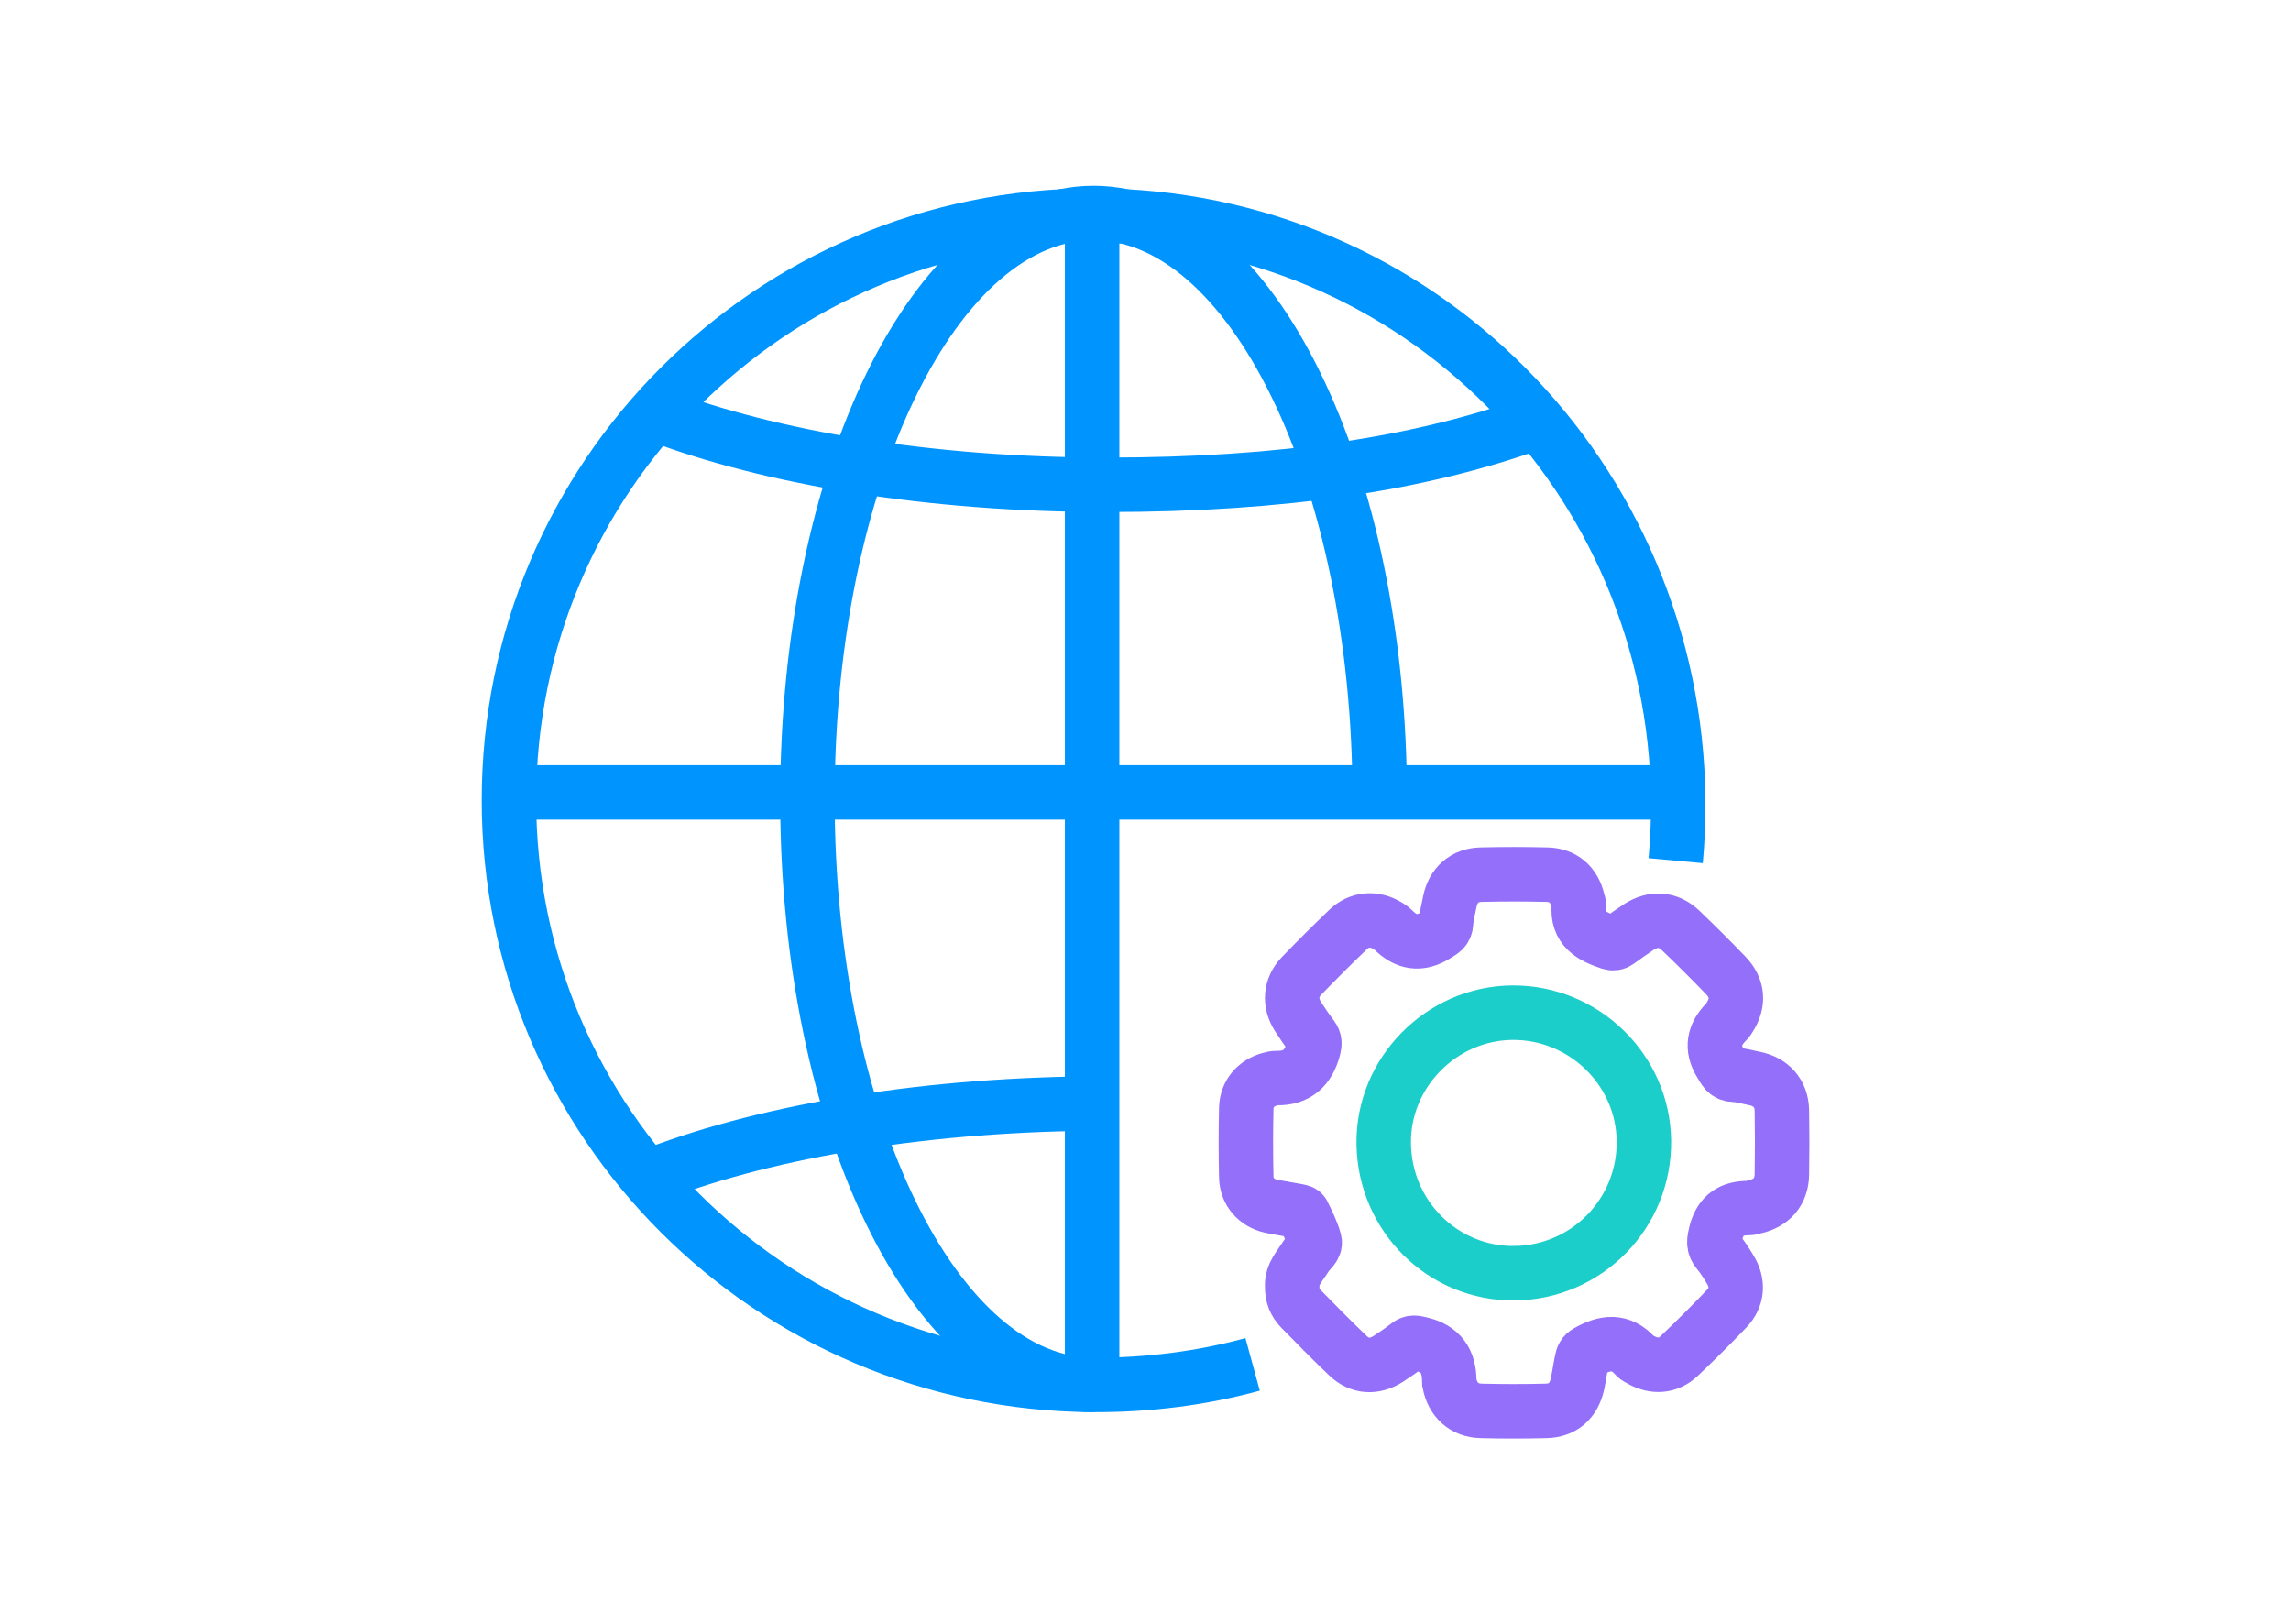 <?xml version="1.0" encoding="UTF-8"?>
<svg id="Camada_1" data-name="Camada 1" xmlns="http://www.w3.org/2000/svg" viewBox="0 0 126.18 89.46">
  <defs>
    <style>
      .cls-1 {
        stroke: #1cceca;
      }

      .cls-1, .cls-2, .cls-3 {
        fill: none;
        stroke-miterlimit: 10;
        stroke-width: 3px;
      }

      .cls-2 {
        stroke: #936ffa;
      }

      .cls-3 {
        stroke: #0094ff;
      }
    </style>
  </defs>
  <g>
    <path class="cls-3" d="M68.99,75.14c-2.78.76-5.73,1.14-8.76,1.13-17.79-.08-32.2-14.42-32.2-32.2S42.44,11.87,60.23,11.87s32.03,14.42,32.2,32.2c.01,1.12-.04,2.24-.14,3.33"/>
    <path class="cls-3" d="M60.23,76.27c-8.7,0-15.76-14.45-15.76-32.27s7.06-32.27,15.76-32.27,15.76,14.45,15.76,32.27"/>
    <path class="cls-3" d="M36.18,22.84c6.25,2.38,15.05,3.86,24.79,3.86s17.25-1.18,23.44-3.38"/>
    <path class="cls-3" d="M36.18,64.63c6.25-2.38,15.05-3.86,24.79-3.86"/>
    <line class="cls-3" x1="28.26" y1="43.64" x2="92.15" y2="43.64"/>
    <line class="cls-3" x1="60.15" y1="12.24" x2="60.15" y2="76.27"/>
  </g>
  <g>
    <path class="cls-2" d="M98.14,64.68c-.02.95-.56,1.57-1.49,1.78-.11.02-.22.07-.34.07-.94,0-1.54.36-1.8,1.35-.11.43-.17.73.13,1.08.25.29.45.62.65.95.46.75.41,1.54-.2,2.17-.85.89-1.72,1.76-2.61,2.6-.61.58-1.39.62-2.12.2-.1-.06-.21-.1-.29-.19-.81-.91-1.68-.78-2.63-.24-.23.13-.28.28-.32.48-.09.43-.15.87-.24,1.3-.21.92-.8,1.45-1.73,1.47-1.19.03-2.38.03-3.57,0-.94-.02-1.57-.61-1.75-1.53,0-.04-.01-.08-.01-.11,0-1.1-.47-1.8-1.59-2.05-.26-.06-.45-.12-.68.06-.35.27-.71.52-1.08.76-.76.49-1.57.46-2.22-.16-.89-.84-1.75-1.73-2.61-2.6-.32-.33-.48-.73-.47-1.22-.04-.68.44-1.14.77-1.68.17-.27.54-.5.46-.82-.14-.53-.4-1.04-.64-1.53-.05-.1-.27-.12-.42-.15-.45-.09-.91-.15-1.36-.25-.78-.18-1.32-.79-1.34-1.59-.03-1.27-.03-2.54,0-3.8.02-.79.52-1.37,1.28-1.59.13-.04.26-.07.4-.07,1.14.02,1.75-.58,2.03-1.64.06-.25.07-.41-.08-.62-.28-.37-.54-.75-.79-1.14-.47-.75-.41-1.58.2-2.22.84-.87,1.7-1.73,2.57-2.56.61-.59,1.44-.65,2.17-.21.1.06.2.12.28.2.73.74,1.5.89,2.42.3.27-.18.5-.26.52-.63.03-.4.13-.79.21-1.19.18-.9.8-1.47,1.72-1.49,1.21-.03,2.42-.03,3.63,0,.9.02,1.49.54,1.7,1.43.02.09.07.19.06.28-.12,1.25.71,1.7,1.7,2.03.19.06.32.04.46-.06.37-.27.75-.54,1.13-.79.8-.52,1.63-.47,2.31.18.85.81,1.68,1.64,2.49,2.48.67.7.73,1.5.21,2.31-.05.08-.1.17-.17.23-.69.7-.87,1.44-.31,2.33.19.3.28.58.71.6.38.01.76.13,1.13.2.92.18,1.5.82,1.52,1.76.02,1.17.02,2.34,0,3.52Z"/>
    <path class="cls-1" d="M83.42,70.12c-3.94.04-7.16-3.14-7.21-7.14-.05-3.9,3.16-7.17,7.08-7.21,3.94-.03,7.2,3.14,7.25,7.05.05,3.99-3.13,7.25-7.12,7.3Z"/>
  </g>
</svg>